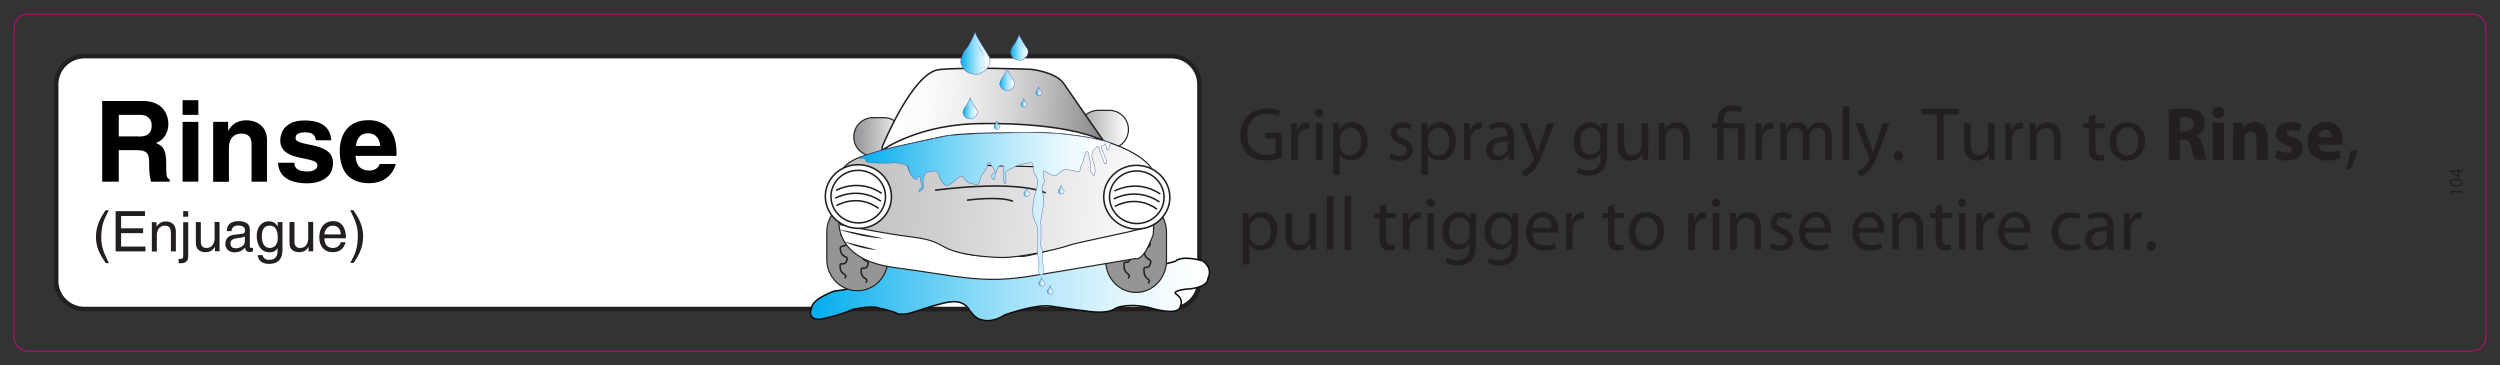 <?xml version="1.0" encoding="utf-8"?>
<!-- Generator: Adobe Illustrator 27.2.0, SVG Export Plug-In . SVG Version: 6.00 Build 0)  -->
<svg version="1.1" id="Layer_1" xmlns="http://www.w3.org/2000/svg" xmlns:xlink="http://www.w3.org/1999/xlink" x="0px" y="0px"
	 width="1602px" height="234px" viewBox="0 0 1602 234" enable-background="new 0 0 1602 234" xml:space="preserve">
<rect x="0" y="0" width="1602" height="234" fill="#333333" stroke="none"/>
<g>
	<path fill="#FFFFFF" d="M36,180c0,9.9,8.1,18,18,18h696.6c9.9,0,18-8.1,18-18V54c0-9.9-8.1-18-18-18H54c-9.9,0-18,8.1-18,18V180z"
		/>
	<path fill="none" stroke="#231F20" stroke-width="2.88" stroke-miterlimit="3.864" d="M36,180c0,9.9,8.1,18,18,18h696.6
		c9.9,0,18-8.1,18-18V54c0-9.9-8.1-18-18-18H54c-9.9,0-18,8.1-18,18V180z"/>
</g>
<g>
	<path fill="#231F20" d="M1571.1,123.4L1571.1,123.4l0.7,1.4l-0.8,0.2l-0.9-1.7l0-0.9l7.8,0l0,1L1571.1,123.4z"/>
	<path fill="#231F20" d="M1573.9,114.4c2.7,0,4.1,1,4.1,2.7c0,1.5-1.4,2.6-4,2.6c-2.6,0-4.1-1.1-4.1-2.7
		C1570,115.3,1571.4,114.4,1573.9,114.4z M1574,118.6c2,0,3.2-0.6,3.2-1.6c0-1.1-1.3-1.6-3.3-1.6c-1.9,0-3.2,0.5-3.2,1.6
		C1570.8,117.9,1571.9,118.6,1574,118.6z"/>
	<path fill="#231F20" d="M1577.9,110.1l-2.1,0l0,3.6l-0.7,0l-5-3.5l0-1.1l4.8,0l0-1.1l0.8,0l0,1.1l2.1,0L1577.9,110.1z
		 M1574.9,110.1l-2.6,0c-0.4,0-0.8,0-1.2,0v0c0.5,0.2,0.8,0.4,1.2,0.6l2.7,1.9l0,0L1574.9,110.1z"/>
</g>
<g>
	<path fill="#231F20" d="M821.3,101c-1.9,0.7-5.6,1.8-9.9,1.8c-4.9,0-8.9-1.3-12.1-4.3c-2.8-2.7-4.5-7.1-4.5-12.2
		c0-9.7,6.7-16.9,17.5-16.9c3.7,0,6.7,0.8,8.1,1.5l-1,3.4c-1.7-0.8-3.9-1.4-7.2-1.4c-7.9,0-13,4.9-13,13.1c0,8.3,4.9,13.2,12.5,13.2
		c2.7,0,4.6-0.4,5.6-0.9v-9.7h-6.6v-3.4h10.7V101z"/>
	<path fill="#231F20" d="M827.5,86.3c0-2.8,0-5.1-0.2-7.3h3.7l0.1,4.6h0.2c1.1-3.2,3.6-5.1,6.4-5.1c0.5,0,0.8,0,1.2,0.1v4
		c-0.4-0.1-0.9-0.1-1.4-0.1c-3,0-5.1,2.3-5.7,5.5c-0.1,0.6-0.2,1.3-0.2,2v12.5h-4.2V86.3z"/>
	<path fill="#231F20" d="M847.9,72.4c0,1.5-1,2.6-2.7,2.6c-1.5,0-2.5-1.2-2.5-2.6c0-1.5,1.1-2.7,2.6-2.7
		C846.9,69.7,847.9,70.9,847.9,72.4z M843.2,102.4V79h4.2v23.5H843.2z"/>
	<path fill="#231F20" d="M854.4,86.6c0-3-0.1-5.4-0.2-7.7h3.8l0.2,4h0.1c1.7-2.9,4.5-4.6,8.3-4.6c5.6,0,9.8,4.8,9.8,11.9
		c0,8.4-5.1,12.6-10.6,12.6c-3.1,0-5.8-1.4-7.2-3.7h-0.1V112h-4.2V86.6z M858.6,92.9c0,0.6,0.1,1.2,0.2,1.7c0.8,3,3.3,5,6.3,5
		c4.5,0,7.1-3.7,7.1-9.1c0-4.7-2.4-8.7-6.9-8.7c-2.9,0-5.6,2.1-6.4,5.3c-0.1,0.5-0.3,1.2-0.3,1.7V92.9z"/>
	<path fill="#231F20" d="M891.3,98.1c1.2,0.8,3.5,1.7,5.6,1.7c3.1,0,4.5-1.6,4.5-3.5c0-2-1.2-3.2-4.3-4.3c-4.2-1.5-6.1-3.8-6.1-6.6
		c0-3.8,3-6.9,8-6.9c2.4,0,4.4,0.7,5.7,1.5l-1.1,3.1c-0.9-0.6-2.6-1.4-4.8-1.4c-2.5,0-3.9,1.5-3.9,3.2c0,1.9,1.4,2.8,4.4,4
		c4,1.6,6.1,3.6,6.1,7.1c0,4.1-3.2,7.1-8.7,7.1c-2.5,0-4.9-0.7-6.5-1.6L891.3,98.1z"/>
	<path fill="#231F20" d="M910.9,86.6c0-3-0.1-5.4-0.2-7.7h3.8l0.2,4h0.1c1.7-2.9,4.5-4.6,8.3-4.6c5.6,0,9.8,4.8,9.8,11.9
		c0,8.4-5.1,12.6-10.6,12.6c-3.1,0-5.8-1.4-7.2-3.7h-0.1V112h-4.2V86.6z M915.1,92.9c0,0.6,0.1,1.2,0.2,1.7c0.8,3,3.3,5,6.3,5
		c4.5,0,7.1-3.7,7.1-9.1c0-4.7-2.4-8.7-6.9-8.7c-2.9,0-5.6,2.1-6.4,5.3c-0.1,0.5-0.3,1.2-0.3,1.7V92.9z"/>
	<path fill="#231F20" d="M938.2,86.3c0-2.8,0-5.1-0.2-7.3h3.7l0.1,4.6h0.2c1.1-3.2,3.6-5.1,6.4-5.1c0.5,0,0.8,0,1.2,0.1v4
		c-0.4-0.1-0.9-0.1-1.4-0.1c-3,0-5.1,2.3-5.7,5.5c-0.1,0.6-0.2,1.3-0.2,2v12.5h-4.2V86.3z"/>
	<path fill="#231F20" d="M970.2,96.8c0,2,0.1,4,0.4,5.6h-3.8l-0.3-3h-0.1c-1.3,1.8-3.8,3.5-7.1,3.5c-4.7,0-7.1-3.3-7.1-6.7
		c0-5.7,5-8.8,14-8.7V87c0-1.9-0.5-5.4-5.3-5.4c-2.2,0-4.4,0.7-6,1.7l-1-2.8c1.9-1.3,4.7-2.1,7.6-2.1c7.1,0,8.8,4.9,8.8,9.6V96.8z
		 M966.2,90.5c-4.6-0.1-9.8,0.7-9.8,5.3c0,2.8,1.8,4.1,4,4.1c3,0,4.9-1.9,5.6-3.9c0.1-0.4,0.2-0.9,0.2-1.4V90.5z"/>
	<path fill="#231F20" d="M978.6,79l5.1,13.9c0.5,1.6,1.1,3.4,1.5,4.8h0.1c0.4-1.4,0.9-3.2,1.5-4.9l4.6-13.8h4.5l-6.3,16.7
		c-3,8-5.1,12.2-8,14.7c-2.1,1.8-4.1,2.6-5.2,2.8l-1.1-3.6c1.1-0.3,2.4-1,3.7-2.1c1.2-0.9,2.6-2.6,3.6-4.8c0.2-0.4,0.3-0.8,0.3-1
		s-0.1-0.6-0.3-1.1L974,79H978.6z"/>
	<path fill="#231F20" d="M1029.7,99c0,5.4-1.1,8.7-3.3,10.7c-2.3,2.1-5.5,2.8-8.4,2.8c-2.8,0-5.9-0.7-7.7-1.9l1.1-3.2
		c1.5,1,3.9,1.8,6.8,1.8c4.3,0,7.5-2.3,7.5-8.2v-2.6h-0.1c-1.3,2.2-3.8,3.9-7.4,3.9c-5.8,0-9.9-4.9-9.9-11.4c0-8,5.1-12.5,10.5-12.5
		c4,0,6.2,2.1,7.2,4.1h0.1l0.2-3.5h3.7c-0.1,1.7-0.2,3.6-0.2,6.5V99z M1025.5,88.2c0-0.7,0-1.4-0.2-1.9c-0.8-2.5-2.8-4.5-5.9-4.5
		c-4,0-6.9,3.4-6.9,8.9c0,4.6,2.3,8.4,6.9,8.4c2.6,0,4.9-1.6,5.9-4.4c0.2-0.7,0.3-1.6,0.3-2.3V88.2z"/>
	<path fill="#231F20" d="M1056.1,96c0,2.4,0,4.6,0.2,6.4h-3.7l-0.2-3.8h-0.1c-1.1,1.9-3.6,4.4-7.7,4.4c-3.6,0-8-2-8-10.3V79h4.2v13
		c0,4.5,1.3,7.5,5.2,7.5c2.8,0,4.8-2,5.6-3.9c0.2-0.6,0.4-1.4,0.4-2.2V79h4.2V96z"/>
	<path fill="#231F20" d="M1063.1,85.3c0-2.4,0-4.4-0.2-6.4h3.7l0.2,3.9h0.1c1.2-2.2,3.8-4.4,7.7-4.4c3.2,0,8.2,1.9,8.2,10v14h-4.2
		V88.9c0-3.8-1.4-6.9-5.4-6.9c-2.8,0-4.9,2-5.7,4.4c-0.2,0.5-0.3,1.3-0.3,2v14.1h-4.2V85.3z"/>
	<path fill="#231F20" d="M1100.4,102.4V82.2h-3.3V79h3.3v-1.3c0-6.2,3.6-10.2,10.1-10.2c2.2,0,4.7,0.7,5.9,1.6l-1.2,3.2
		c-1-0.7-2.8-1.4-4.9-1.4c-4.5,0-5.8,3.2-5.8,6.9V79h13.5v23.5h-4.2V82.2h-9.3v20.2H1100.4z"/>
	<path fill="#231F20" d="M1125,86.3c0-2.8,0-5.1-0.2-7.3h3.7l0.1,4.6h0.2c1.1-3.2,3.6-5.1,6.4-5.1c0.5,0,0.8,0,1.2,0.1v4
		c-0.4-0.1-0.9-0.1-1.4-0.1c-3,0-5.1,2.3-5.7,5.5c-0.1,0.6-0.2,1.3-0.2,2v12.5h-4.2V86.3z"/>
	<path fill="#231F20" d="M1140.7,85.3c0-2.4,0-4.4-0.2-6.4h3.7l0.2,3.8h0.1c1.3-2.2,3.5-4.3,7.3-4.3c3.2,0,5.6,1.9,6.6,4.7h0.1
		c0.7-1.3,1.6-2.3,2.6-3.1c1.4-1.1,2.9-1.6,5.1-1.6c3.1,0,7.6,2,7.6,10.2v13.8h-4.1V89.1c0-4.5-1.6-7.2-5-7.2c-2.4,0-4.3,1.8-5,3.9
		c-0.2,0.6-0.3,1.4-0.3,2.1v14.5h-4.1V88.4c0-3.7-1.6-6.5-4.8-6.5c-2.6,0-4.6,2.1-5.2,4.3c-0.2,0.6-0.3,1.4-0.3,2.1v14.2h-4.1V85.3z
		"/>
	<path fill="#231F20" d="M1180.8,68h4.2v34.4h-4.2V68z"/>
	<path fill="#231F20" d="M1193.6,79l5.1,13.9c0.5,1.6,1.1,3.4,1.5,4.8h0.1c0.4-1.4,0.9-3.2,1.5-4.9l4.6-13.8h4.5l-6.3,16.7
		c-3,8-5.1,12.2-8,14.7c-2.1,1.8-4.1,2.6-5.2,2.8l-1.1-3.6c1.1-0.3,2.4-1,3.7-2.1c1.2-0.9,2.6-2.6,3.6-4.8c0.2-0.4,0.3-0.8,0.3-1
		s-0.1-0.6-0.3-1.1L1189,79H1193.6z"/>
	<path fill="#231F20" d="M1216.5,103c-1.6,0-2.8-1.3-2.8-3.1c0-1.8,1.2-3.1,2.9-3.1c1.7,0,2.8,1.3,2.8,3.1
		C1219.4,101.7,1218.3,103,1216.5,103L1216.5,103z"/>
	<path fill="#231F20" d="M1241.1,73.3h-9.8v-3.6h24v3.6h-9.9v29.1h-4.2V73.3z"/>
	<path fill="#231F20" d="M1278.1,96c0,2.4,0,4.6,0.2,6.4h-3.7l-0.2-3.8h-0.1c-1.1,1.9-3.6,4.4-7.7,4.4c-3.6,0-8-2-8-10.3V79h4.2v13
		c0,4.5,1.3,7.5,5.2,7.5c2.8,0,4.8-2,5.6-3.9c0.2-0.6,0.4-1.4,0.4-2.2V79h4.2V96z"/>
	<path fill="#231F20" d="M1285.1,86.3c0-2.8,0-5.1-0.2-7.3h3.7l0.1,4.6h0.2c1.1-3.2,3.6-5.1,6.4-5.1c0.5,0,0.8,0,1.2,0.1v4
		c-0.4-0.1-0.9-0.1-1.4-0.1c-3,0-5.1,2.3-5.7,5.5c-0.1,0.6-0.2,1.3-0.2,2v12.5h-4.2V86.3z"/>
	<path fill="#231F20" d="M1300.8,85.3c0-2.4,0-4.4-0.2-6.4h3.7l0.2,3.9h0.1c1.2-2.2,3.8-4.4,7.7-4.4c3.2,0,8.2,1.9,8.2,10v14h-4.2
		V88.9c0-3.8-1.4-6.9-5.4-6.9c-2.8,0-4.9,2-5.7,4.4c-0.2,0.5-0.3,1.3-0.3,2v14.1h-4.2V85.3z"/>
	<path fill="#231F20" d="M1342.7,73.3V79h6v3.2h-6v12.7c0,2.9,0.8,4.6,3.2,4.6c1.2,0,1.8-0.1,2.4-0.3l0.2,3.2
		c-0.8,0.3-2.1,0.6-3.7,0.6c-2,0-3.6-0.7-4.6-1.8c-1.2-1.3-1.6-3.3-1.6-6.1V82.2h-3.6V79h3.6v-4.3L1342.7,73.3z"/>
	<path fill="#231F20" d="M1374.5,90.5c0,8.7-6,12.5-11.6,12.5c-6.3,0-11.1-4.7-11.1-12.1c0-7.9,5.1-12.5,11.5-12.5
		C1370,78.4,1374.5,83.3,1374.5,90.5z M1356.1,90.7c0,5.1,2.9,9,7.1,9c4,0,7.1-3.8,7.1-9.1c0-4-2-9-7-9S1356.1,86.3,1356.1,90.7z"/>
	<path fill="#231F20" d="M1389.7,70.2c2.4-0.4,5.9-0.7,9.7-0.7c4.8,0,8.2,0.7,10.5,2.6c1.9,1.6,3,3.8,3,6.8c0,4.2-2.9,7-5.7,8v0.1
		c2.3,0.9,3.5,3.1,4.3,6.1c1,3.7,2,8,2.6,9.2h-7.5c-0.5-1-1.3-3.6-2.3-7.6c-0.9-4.1-2.3-5.2-5.2-5.2h-2.2v12.9h-7.2V70.2z
		 M1397,84.2h2.9c3.6,0,5.8-1.8,5.8-4.7c0-3-2-4.5-5.4-4.6c-1.8,0-2.8,0.1-3.3,0.2V84.2z"/>
	<path fill="#231F20" d="M1425.5,72.1c0,2-1.5,3.7-3.9,3.7c-2.3,0-3.8-1.6-3.8-3.7c0-2.1,1.5-3.7,3.8-3.7
		C1423.9,68.4,1425.4,70,1425.5,72.1z M1417.9,102.4V78.7h7.3v23.7H1417.9z"/>
	<path fill="#231F20" d="M1431.1,86.3c0-3-0.1-5.5-0.2-7.6h6.3l0.3,3.2h0.1c1-1.5,3.4-3.8,7.2-3.8c4.8,0,8.4,3.2,8.4,10.2v14.1h-7.3
		V89.3c0-3.1-1.1-5.1-3.7-5.1c-2,0-3.2,1.4-3.7,2.8c-0.2,0.5-0.3,1.2-0.3,1.8v13.7h-7.3V86.3z"/>
	<path fill="#231F20" d="M1459.2,96c1.3,0.8,4.1,1.8,6.3,1.8c2.2,0,3.1-0.8,3.1-2s-0.7-1.8-3.5-2.7c-4.8-1.6-6.7-4.3-6.7-7.1
		c0-4.5,3.7-7.8,9.6-7.8c2.7,0,5.2,0.6,6.6,1.4l-1.3,5.1c-1.1-0.6-3.1-1.4-5.1-1.4c-1.8,0-2.8,0.7-2.8,1.9c0,1.1,0.9,1.7,3.8,2.7
		c4.5,1.6,6.3,3.8,6.4,7.3c0,4.4-3.5,7.7-10.2,7.7c-3.1,0-5.8-0.7-7.6-1.7L1459.2,96z"/>
	<path fill="#231F20" d="M1485.7,92.9c0.2,3.1,3.2,4.5,6.6,4.5c2.5,0,4.5-0.3,6.5-1l1,5c-2.4,1-5.3,1.5-8.5,1.5
		c-8,0-12.5-4.7-12.5-12.1c0-6,3.7-12.7,11.9-12.7c7.6,0,10.5,6,10.5,11.8c0,1.3-0.1,2.4-0.2,2.9H1485.7z M1494.3,87.9
		c0-1.8-0.8-4.8-4.1-4.8c-3.1,0-4.3,2.8-4.5,4.8H1494.3z"/>
	<path fill="#231F20" d="M1503.3,108.4c1-2.9,2.3-8,2.8-11.6l4.7-0.5c-1.1,4.1-3.2,9.5-4.6,11.8L1503.3,108.4z"/>
	<path fill="#231F20" d="M796.5,144.2c0-3-0.1-5.4-0.2-7.7h3.8l0.2,4h0.1c1.7-2.9,4.5-4.6,8.3-4.6c5.6,0,9.8,4.8,9.8,11.9
		c0,8.4-5.1,12.6-10.6,12.6c-3.1,0-5.8-1.4-7.2-3.7h-0.1v12.8h-4.2V144.2z M800.7,150.5c0,0.6,0.1,1.2,0.2,1.7c0.8,3,3.3,5,6.3,5
		c4.5,0,7.1-3.7,7.1-9.1c0-4.7-2.4-8.7-6.9-8.7c-2.9,0-5.6,2.1-6.4,5.3c-0.1,0.5-0.3,1.2-0.3,1.7V150.5z"/>
	<path fill="#231F20" d="M843.2,153.6c0,2.4,0,4.6,0.2,6.4h-3.7l-0.2-3.8h-0.1c-1.1,1.9-3.6,4.4-7.7,4.4c-3.6,0-8-2-8-10.3v-13.7
		h4.2v13c0,4.5,1.3,7.5,5.2,7.5c2.8,0,4.8-2,5.6-3.9c0.2-0.6,0.4-1.4,0.4-2.2v-14.4h4.2V153.6z"/>
	<path fill="#231F20" d="M850.2,125.6h4.2V160h-4.2V125.6z"/>
	<path fill="#231F20" d="M861.6,125.6h4.2V160h-4.2V125.6z"/>
	<path fill="#231F20" d="M888.2,130.9v5.6h6v3.2h-6v12.7c0,2.9,0.8,4.6,3.2,4.6c1.2,0,1.8-0.1,2.4-0.3l0.2,3.2
		c-0.8,0.3-2.1,0.6-3.7,0.6c-2,0-3.6-0.7-4.6-1.8c-1.2-1.3-1.6-3.3-1.6-6.1v-12.8h-3.6v-3.2h3.6v-4.3L888.2,130.9z"/>
	<path fill="#231F20" d="M899,143.9c0-2.8,0-5.1-0.2-7.3h3.7l0.1,4.6h0.2c1.1-3.2,3.6-5.1,6.4-5.1c0.5,0,0.8,0,1.2,0.1v4
		c-0.4-0.1-0.9-0.1-1.4-0.1c-3,0-5.1,2.3-5.7,5.5c-0.1,0.6-0.2,1.3-0.2,2V160H899V143.9z"/>
	<path fill="#231F20" d="M919.4,130c0,1.5-1,2.6-2.7,2.6c-1.5,0-2.5-1.2-2.5-2.6c0-1.5,1.1-2.7,2.6-2.7
		C918.4,127.3,919.4,128.5,919.4,130z M914.7,160v-23.5h4.2V160H914.7z"/>
	<path fill="#231F20" d="M945.7,156.6c0,5.4-1.1,8.7-3.3,10.7c-2.3,2.1-5.5,2.8-8.4,2.8c-2.8,0-5.9-0.7-7.7-1.9l1.1-3.2
		c1.5,1,3.9,1.8,6.8,1.8c4.3,0,7.5-2.3,7.5-8.2V156h-0.1c-1.3,2.2-3.8,3.9-7.4,3.9c-5.8,0-9.9-4.9-9.9-11.4c0-8,5.1-12.5,10.5-12.5
		c4,0,6.2,2.1,7.2,4.1h0.1l0.2-3.5h3.7c-0.1,1.7-0.2,3.6-0.2,6.5V156.6z M941.5,145.8c0-0.7,0-1.4-0.2-1.9c-0.8-2.5-2.8-4.5-5.9-4.5
		c-4,0-6.9,3.4-6.9,8.9c0,4.6,2.3,8.4,6.9,8.4c2.6,0,4.9-1.6,5.9-4.4c0.2-0.7,0.3-1.6,0.3-2.3V145.8z"/>
	<path fill="#231F20" d="M972.6,156.6c0,5.4-1.1,8.7-3.3,10.7c-2.3,2.1-5.5,2.8-8.4,2.8c-2.8,0-5.9-0.7-7.7-1.9l1.1-3.2
		c1.5,1,3.9,1.8,6.8,1.8c4.3,0,7.5-2.3,7.5-8.2V156h-0.1c-1.3,2.2-3.8,3.9-7.4,3.9c-5.8,0-9.9-4.9-9.9-11.4c0-8,5.1-12.5,10.5-12.5
		c4,0,6.2,2.1,7.2,4.1h0.1l0.2-3.5h3.7c-0.1,1.7-0.2,3.6-0.2,6.5V156.6z M968.4,145.8c0-0.7,0-1.4-0.2-1.9c-0.8-2.5-2.8-4.5-5.9-4.5
		c-4,0-6.9,3.4-6.9,8.9c0,4.6,2.3,8.4,6.9,8.4c2.6,0,4.9-1.6,5.9-4.4c0.2-0.7,0.3-1.6,0.3-2.3V145.8z"/>
	<path fill="#231F20" d="M981.9,149.1c0.1,5.8,3.7,8.1,8,8.1c3,0,4.8-0.5,6.4-1.2l0.7,3.1c-1.5,0.7-4,1.5-7.7,1.5
		c-7.2,0-11.4-4.8-11.4-11.9c0-7.1,4.1-12.7,10.9-12.7c7.6,0,9.6,6.7,9.6,11.1c0,0.9-0.1,1.6-0.1,2H981.9z M994.3,146
		c0-2.7-1.1-6.9-5.9-6.9c-4.3,0-6.1,4-6.5,6.9H994.3z"/>
	<path fill="#231F20" d="M1003.6,143.9c0-2.8,0-5.1-0.2-7.3h3.7l0.1,4.6h0.2c1.1-3.2,3.6-5.1,6.4-5.1c0.5,0,0.8,0,1.2,0.1v4
		c-0.4-0.1-0.9-0.1-1.4-0.1c-3,0-5.1,2.3-5.7,5.5c-0.1,0.6-0.2,1.3-0.2,2V160h-4.2V143.9z"/>
	<path fill="#231F20" d="M1034.6,130.9v5.6h6v3.2h-6v12.7c0,2.9,0.8,4.6,3.2,4.6c1.2,0,1.8-0.1,2.4-0.3l0.2,3.2
		c-0.8,0.3-2.1,0.6-3.7,0.6c-2,0-3.6-0.7-4.6-1.8c-1.2-1.3-1.6-3.3-1.6-6.1v-12.8h-3.6v-3.2h3.6v-4.3L1034.6,130.9z"/>
	<path fill="#231F20" d="M1066.4,148.1c0,8.7-6,12.5-11.6,12.5c-6.3,0-11.1-4.7-11.1-12.1c0-7.9,5.1-12.5,11.5-12.5
		C1061.9,136,1066.4,140.9,1066.4,148.1z M1048,148.3c0,5.1,2.9,9,7.1,9c4,0,7.1-3.8,7.1-9.1c0-4-2-9-7-9S1048,143.9,1048,148.3z"/>
	<path fill="#231F20" d="M1081.9,143.9c0-2.8,0-5.1-0.2-7.3h3.7l0.1,4.6h0.2c1.1-3.2,3.6-5.1,6.4-5.1c0.5,0,0.8,0,1.2,0.1v4
		c-0.4-0.1-0.9-0.1-1.4-0.1c-3,0-5.1,2.3-5.7,5.5c-0.1,0.6-0.2,1.3-0.2,2V160h-4.2V143.9z"/>
	<path fill="#231F20" d="M1102.3,130c0,1.5-1,2.6-2.7,2.6c-1.5,0-2.5-1.2-2.5-2.6c0-1.5,1.1-2.7,2.6-2.7
		C1101.3,127.3,1102.3,128.5,1102.3,130z M1097.6,160v-23.5h4.2V160H1097.6z"/>
	<path fill="#231F20" d="M1108.8,142.9c0-2.4,0-4.4-0.2-6.4h3.7l0.2,3.9h0.1c1.2-2.2,3.8-4.4,7.7-4.4c3.2,0,8.2,1.9,8.2,10v14h-4.2
		v-13.5c0-3.8-1.4-6.9-5.4-6.9c-2.8,0-4.9,2-5.7,4.4c-0.2,0.5-0.3,1.3-0.3,2V160h-4.2V142.9z"/>
	<path fill="#231F20" d="M1134.9,155.7c1.2,0.8,3.5,1.7,5.6,1.7c3.1,0,4.5-1.6,4.5-3.5c0-2-1.2-3.2-4.3-4.3
		c-4.2-1.5-6.1-3.8-6.1-6.6c0-3.8,3-6.9,8-6.9c2.4,0,4.4,0.7,5.7,1.5l-1.1,3.1c-0.9-0.6-2.6-1.4-4.8-1.4c-2.5,0-3.9,1.5-3.9,3.2
		c0,1.9,1.4,2.8,4.4,4c4,1.6,6.1,3.6,6.1,7.1c0,4.1-3.2,7.1-8.7,7.1c-2.5,0-4.9-0.7-6.5-1.6L1134.9,155.7z"/>
	<path fill="#231F20" d="M1156.8,149.1c0.1,5.8,3.7,8.1,8,8.1c3,0,4.8-0.5,6.4-1.2l0.7,3.1c-1.5,0.7-4,1.5-7.7,1.5
		c-7.2,0-11.4-4.8-11.4-11.9c0-7.1,4.1-12.7,10.9-12.7c7.6,0,9.6,6.7,9.6,11.1c0,0.9-0.1,1.6-0.1,2H1156.8z M1169.2,146
		c0-2.7-1.1-6.9-5.9-6.9c-4.3,0-6.1,4-6.5,6.9H1169.2z"/>
	<path fill="#231F20" d="M1191,149.1c0.1,5.8,3.7,8.1,8,8.1c3,0,4.8-0.5,6.4-1.2l0.7,3.1c-1.5,0.7-4,1.5-7.7,1.5
		c-7.2,0-11.4-4.8-11.4-11.9c0-7.1,4.1-12.7,10.9-12.7c7.6,0,9.6,6.7,9.6,11.1c0,0.9-0.1,1.6-0.1,2H1191z M1203.4,146
		c0-2.7-1.1-6.9-5.9-6.9c-4.3,0-6.1,4-6.5,6.9H1203.4z"/>
	<path fill="#231F20" d="M1212.7,142.9c0-2.4,0-4.4-0.2-6.4h3.7l0.2,3.9h0.1c1.2-2.2,3.8-4.4,7.7-4.4c3.2,0,8.2,1.9,8.2,10v14h-4.2
		v-13.5c0-3.8-1.4-6.9-5.4-6.9c-2.8,0-4.9,2-5.7,4.4c-0.2,0.5-0.3,1.3-0.3,2V160h-4.2V142.9z"/>
	<path fill="#231F20" d="M1244.5,130.9v5.6h6v3.2h-6v12.7c0,2.9,0.8,4.6,3.2,4.6c1.2,0,1.8-0.1,2.4-0.3l0.2,3.2
		c-0.8,0.3-2.1,0.6-3.7,0.6c-2,0-3.6-0.7-4.6-1.8c-1.2-1.3-1.6-3.3-1.6-6.1v-12.8h-3.6v-3.2h3.6v-4.3L1244.5,130.9z"/>
	<path fill="#231F20" d="M1260,130c0,1.5-1,2.6-2.7,2.6c-1.5,0-2.5-1.2-2.5-2.6c0-1.5,1.1-2.7,2.6-2.7
		C1259,127.3,1260,128.5,1260,130z M1255.3,160v-23.5h4.2V160H1255.3z"/>
	<path fill="#231F20" d="M1266.5,143.9c0-2.8,0-5.1-0.2-7.3h3.7l0.1,4.6h0.2c1.1-3.2,3.6-5.1,6.4-5.1c0.5,0,0.8,0,1.2,0.1v4
		c-0.4-0.1-0.9-0.1-1.4-0.1c-3,0-5.1,2.3-5.7,5.5c-0.1,0.6-0.2,1.3-0.2,2V160h-4.2V143.9z"/>
	<path fill="#231F20" d="M1284.5,149.1c0.1,5.8,3.7,8.1,8,8.1c3,0,4.8-0.5,6.4-1.2l0.7,3.1c-1.5,0.7-4,1.5-7.7,1.5
		c-7.2,0-11.4-4.8-11.4-11.9c0-7.1,4.1-12.7,10.9-12.7c7.6,0,9.6,6.7,9.6,11.1c0,0.9-0.1,1.6-0.1,2H1284.5z M1296.9,146
		c0-2.7-1.1-6.9-5.9-6.9c-4.3,0-6.1,4-6.5,6.9H1296.9z"/>
	<path fill="#231F20" d="M1333,159.2c-1.1,0.6-3.6,1.4-6.7,1.4c-7,0-11.6-4.8-11.6-12c0-7.2,4.9-12.5,12.5-12.5
		c2.5,0,4.7,0.6,5.9,1.2l-1,3.3c-1-0.6-2.6-1.1-4.9-1.1c-5.3,0-8.2,4-8.2,8.9c0,5.4,3.5,8.8,8.1,8.8c2.4,0,4-0.6,5.2-1.2L1333,159.2
		z"/>
	<path fill="#231F20" d="M1354.2,154.4c0,2,0.1,4,0.4,5.6h-3.8l-0.3-3h-0.1c-1.3,1.8-3.8,3.5-7.1,3.5c-4.7,0-7.1-3.3-7.1-6.7
		c0-5.7,5-8.8,14-8.7v-0.5c0-1.9-0.5-5.4-5.3-5.4c-2.2,0-4.4,0.7-6,1.7l-1-2.8c1.9-1.3,4.7-2.1,7.6-2.1c7.1,0,8.8,4.9,8.8,9.6V154.4
		z M1350.2,148.1c-4.6-0.1-9.8,0.7-9.8,5.3c0,2.8,1.8,4.1,4,4.1c3,0,4.9-1.9,5.6-3.9c0.1-0.4,0.2-0.9,0.2-1.4V148.1z"/>
	<path fill="#231F20" d="M1361.1,143.9c0-2.8,0-5.1-0.2-7.3h3.7l0.1,4.6h0.2c1.1-3.2,3.6-5.1,6.4-5.1c0.5,0,0.8,0,1.2,0.1v4
		c-0.4-0.1-0.9-0.1-1.4-0.1c-3,0-5.1,2.3-5.7,5.5c-0.1,0.6-0.2,1.3-0.2,2V160h-4.2V143.9z"/>
	<path fill="#231F20" d="M1378.5,160.6c-1.6,0-2.8-1.3-2.8-3.1c0-1.8,1.2-3.1,2.9-3.1c1.7,0,2.8,1.3,2.8,3.1
		C1381.5,159.3,1380.4,160.6,1378.5,160.6L1378.5,160.6z"/>
</g>
<g>
	<path fill="#231F20" d="M69.8,134.7c-3.1,5.8-4.9,9.2-4.9,17.9c0,5.9,2.1,10.3,4.9,16h-2.1c-3.7-5.6-6.2-10.1-6.2-16.8
		c0-6.3,2.2-11.4,6.1-17H69.8z"/>
	<path fill="#231F20" d="M93.2,161.1H74.1v-25.8h18.8v3.1H77.6v7.9h14.1v3.1H77.6v8.6h15.6V161.1z"/>
	<path fill="#231F20" d="M112.7,161.1h-3.2v-11.6c0-3.3-0.9-4.9-4-4.9c-1.8,0-5,1.2-5,6.3v10.3h-3.2v-18.8h3v2.7h0.1
		c0.7-1,2.4-3.2,5.7-3.2c2.9,0,6.6,1.2,6.6,6.6V161.1z"/>
	<path fill="#231F20" d="M120.6,163.9c0,1.6-0.1,4.8-4.8,4.8c-0.4,0-0.9,0-1.3-0.1v-2.7h0.6c1.9,0,2.3-0.2,2.3-2.3v-21.2h3.2V163.9z
		 M120.6,138.9h-3.2v-3.6h3.2V138.9z"/>
	<path fill="#231F20" d="M137.7,161.1v-2.7l-0.1-0.1c-1.3,2.2-3,3.3-6,3.3c-2.8,0-6.1-1.3-6.1-5.8v-13.5h3.2v12.5
		c0,3.1,1.6,4.1,3.6,4.1c4,0,5.2-3.5,5.2-6.3v-10.4h3.2v18.8H137.7z"/>
	<path fill="#231F20" d="M145.3,148c0.1-4.5,3.1-6.3,7.8-6.3c1.5,0,7,0.4,7,5.3v10.8c0,0.8,0.4,1.1,1,1.1c0.3,0,0.7-0.1,1-0.1v2.3
		c-0.5,0.1-1,0.4-1.7,0.4c-2.8,0-3.2-1.4-3.3-2.9c-1.2,1.3-3.1,3.1-6.8,3.1c-3.5,0-5.9-2.2-5.9-5.4c0-1.6,0.5-5.3,5.7-5.9l5.2-0.6
		c0.8-0.1,1.7-0.4,1.7-2.2c0-2-1.4-3.1-4.4-3.1c-3.6,0-4.1,2.2-4.3,3.6H145.3z M156.9,151.5c-0.5,0.4-1.3,0.7-5.2,1.2
		c-1.5,0.2-4,0.7-4,3.1c0,2.1,1,3.3,3.4,3.3c3,0,5.8-1.9,5.8-4.4V151.5z"/>
	<path fill="#231F20" d="M181,159.6c0,2.7,0,9.5-8.7,9.5c-2.2,0-6.6-0.6-7.2-5.6h3.2c0.6,3,3.5,3,4.2,3c5.5,0,5.4-4.4,5.4-6.6V159
		c-0.9,1.5-2.6,2.7-5.1,2.7c-6.4,0-8.3-6-8.3-10.5c0-5.3,2.8-9.4,7.8-9.4c3.4,0,4.9,2.2,5.7,3.3v-2.8h3V159.6z M172.9,158.9
		c2,0,5.1-1.3,5.1-6.3c0-3.1-0.5-8-5.1-8c-4.9,0-5.1,4.6-5.1,7.1C167.8,155.8,169.4,158.9,172.9,158.9z"/>
	<path fill="#231F20" d="M197.7,161.1v-2.7l-0.1-0.1c-1.3,2.2-3,3.3-6,3.3c-2.8,0-6.1-1.3-6.1-5.8v-13.5h3.2v12.5
		c0,3.1,1.6,4.1,3.6,4.1c4,0,5.2-3.5,5.2-6.3v-10.4h3.2v18.8H197.7z"/>
	<path fill="#231F20" d="M221.4,155.2c-0.1,0.9-1,3.6-3.3,5.1c-0.9,0.6-2.1,1.3-5.1,1.3c-5.3,0-8.4-4-8.4-9.4c0-5.8,2.8-10.5,9-10.5
		c5.4,0,8.1,4.3,8.1,11h-13.8c0,3.9,1.8,6.2,5.5,6.2c3,0,4.8-2.3,4.9-3.7H221.4z M218.4,150.2c-0.2-2.9-1.4-5.6-5.3-5.6
		c-2.9,0-5.2,2.7-5.2,5.6H218.4z"/>
	<path fill="#231F20" d="M224.4,168.6c3.1-5.8,4.9-9.2,4.9-17.9c0-5.9-2.1-10.3-4.9-16h2.1c3.7,5.6,6.2,10.1,6.2,16.8
		c0,6.3-2.2,11.4-6.1,17H224.4z"/>
</g>
<g>
	<path d="M65.5,64.7h26.1c13.8,0,16.3,10.2,16.3,14.6c0,5.7-2.9,10.6-8,12.3c4.2,1.9,6.6,3.5,6.6,13.1c0,7.6,0,9.4,2.3,10.3v1.4h-12
		c-0.7-2.4-1.2-5.1-1.2-10.4c0-7.1-0.4-9.8-8.4-9.8H76.1v20.2H65.5V64.7z M88.8,87.5c5.6,0,8.4-1.9,8.4-7.1c0-2.7-1.2-6.8-7.6-6.8
		H76.1v13.8H88.8z"/>
	<path d="M127.1,73.6H117v-9.4h10.1V73.6z M127.1,78.1v38.3H117V78.1H127.1z"/>
	<path d="M171.3,116.4h-10.1V93.2c0-2.8-0.1-7.6-6.6-7.6c-4.5,0-7.9,3-7.9,8.9v22h-10.1V78.1h9.6v5.6h0.1c1.4-2.3,4.2-6.6,11.5-6.6
		c7.5,0,13.3,4.4,13.3,12.8V116.4z"/>
	<path d="M202.4,89.8c-0.4-2.4-1.3-5-6.8-5c-5.5,0-6.2,2.1-6.2,3.7c0,6,24,1.7,24,15.8c0,11.2-10.8,13.2-16.8,13.2
		c-8.7,0-18.1-3-18.4-13.2h10.4c0,3.2,2,5.6,8.4,5.6c5.2,0,6.4-2.5,6.4-4c0-6.4-23.8-1.6-23.8-15.9c0-5.6,3.5-12.8,15.5-12.8
		c7.5,0,16.4,1.9,17.2,12.7H202.4z"/>
	<path d="M253.6,105.2c-2.7,9.2-10.3,12.2-16.8,12.2c-10.8,0-19.1-5.2-19.1-21c0-4.6,1.6-19.4,18.4-19.4c7.6,0,18,3.6,18,21.1v1.8
		h-26.3c0.3,2.9,0.9,9.4,9,9.4c2.8,0,5.7-1.4,6.5-4.2H253.6z M243.7,93.5c-0.6-6.2-4.5-8.1-7.8-8.1c-4.8,0-7.3,3-7.8,8.1H243.7z"/>
</g>
<g>
	
		<linearGradient id="SVGID_1_" gradientUnits="userSpaceOnUse" x1="516.039" y1="184.164" x2="748.435" y2="184.164" gradientTransform="matrix(1.101 -9.000000e-04 -9.000000e-04 1 -48.505 0.751)">
		<stop  offset="0" style="stop-color:#00ADEE"/>
		<stop  offset="1.071811e-02" style="stop-color:#04AEEE"/>
		<stop  offset="0.23" style="stop-color:#4FC6F3"/>
		<stop  offset="0.435" style="stop-color:#8EDBF7"/>
		<stop  offset="0.62" style="stop-color:#BFEAFB"/>
		<stop  offset="0.782" style="stop-color:#E2F6FD"/>
		<stop  offset="0.914" style="stop-color:#F7FCFE"/>
		<stop  offset="1" style="stop-color:#FFFFFF"/>
	</linearGradient>
	<path fill="url(#SVGID_1_)" stroke="#0D0D0D" stroke-miterlimit="10" d="M573.1,163.3c0,0-14.8,1.2-17.4,3.9c0,0-15.2-1.5-16.8,2.2
		c0,0-4.9,5,0.1,6.7c0,0,0.5,1.5,7.9-0.1c0,0,7.1-0.9,5.6,4.1c0,0,0,4.5-17.8,6.4c0,0-13.9,4.8-14.6,10.6c0,0-3.6,7.4,4.8,7.6
		c0,0,12.4-2.2,21.5-6.4c0,0,11.5-2.7,16.5-1c0,0,11.1,2.5,12,3.7c0,0,4,1.4,11.4-1.3c0,0,10.7-3.6,16.8-5.1
		c6-1.5,12.8-2.8,17.3,2.8c0,0,4,7,8.7,7.5c0,0,5.8,2.6,14.8-3.1c0,0,20-7.2,29.5-5.6c0,0,20.2,3,22,3c0,0,14.3,2.8,19.8-1.9
		c0,0,9.4-3.9,24.4,0.7c0,0,16.3,4.5,16.8-1.9c0,0,2.6-4.1-3-7.9c0,0-2.6-1.6,6.3-2.9c0,0,14.2-0.2,14.4-7c0,0,3.6-5.8-3.3-11.1
		c0,0-12.9-4-17.6,0.2c0,0-11.5,3.6-14.9,2.7c0,0-9.9,0.8-9.3-2.5C729.5,164.3,573.1,163.3,573.1,163.3z"/>
	<path fill="#959595" stroke="#231F20" stroke-width="0.75" stroke-miterlimit="10" d="M747.5,166.9c0,11.3-8.7,20.5-19.5,20.5l0,0
		c-10.8,0-19.5-9.2-19.5-20.5V149c0-11.3,8.7-20.5,19.5-20.5l0,0c10.8,0,19.5,9.2,19.5,20.5V166.9z"/>
	<path fill="none" stroke="#231F20" stroke-miterlimit="10" d="M720.6,146.9c0,0,4.8,4.6,3.4,7.1c-1.4,2.5-4.6-0.2-3.4,5.1
		c1.2,5.3,5.3,2.6,3.6,7c-1.6,4.3-4.5-0.8-3.9,4.9c0.6,5.7,5,3.7,2.7,7.4"/>
	<path fill="none" stroke="#231F20" stroke-miterlimit="10" d="M733.4,150.2c0,0,4.8,4.6,3.4,7.1c-1.4,2.5-4.6-0.2-3.4,5.1
		c1.2,5.3,5.3,2.6,3.6,7c-1.6,4.3-4.5-0.8-3.9,4.9c0.6,5.7,5,3.7,2.7,7.4"/>
	<path fill="#959595" stroke="#231F20" stroke-width="0.75" stroke-miterlimit="10" d="M569,166.2c0,11.1-8.8,20.1-19.6,20.1l0,0
		c-10.8,0-19.6-9-19.6-20.1v-17.5c0-11.1,8.8-20.1,19.6-20.1l0,0c10.8,0,19.6,9,19.6,20.1V166.2z"/>
	<path fill="none" stroke="#231F20" stroke-miterlimit="10" d="M538.7,150.3c0,0,5,4.1,3.5,6.3c-1.5,2.2-4.8-0.2-3.5,4.5
		c1.3,4.7,5.5,2.3,3.8,6.2c-1.7,3.9-4.7-0.7-4.1,4.4c0.6,5.1,5.3,3.3,2.9,6.6"/>
	<path fill="none" stroke="#231F20" stroke-miterlimit="10" d="M552.2,153.1c0,0,5,4.1,3.5,6.3c-1.5,2.2-4.8-0.2-3.5,4.5
		c1.3,4.7,5.5,2.3,3.8,6.2c-1.7,3.9-4.7-0.7-4.1,4.4c0.6,5.1,5.3,3.3,2.9,6.6"/>
	
		<linearGradient id="SVGID_00000020362094331609296220000009023472707905361796_" gradientUnits="userSpaceOnUse" x1="547.164" y1="87.712" x2="578.744" y2="87.712">
		<stop  offset="0" style="stop-color:#929497"/>
		<stop  offset="0.22" style="stop-color:#A5A7A9"/>
		<stop  offset="0.665" style="stop-color:#D6D7D8"/>
		<stop  offset="1" style="stop-color:#FFFFFF"/>
	</linearGradient>
	
		<path fill="url(#SVGID_00000020362094331609296220000009023472707905361796_)" stroke="#231F20" stroke-width="0.75" stroke-miterlimit="10" d="
		M578.7,87.7c0,6.8-5.5,12.3-12.3,12.3h-7c-6.8,0-12.3-5.5-12.3-12.3l0,0c0-6.8,5.5-12.3,12.3-12.3h7
		C573.2,75.4,578.7,80.9,578.7,87.7L578.7,87.7z"/>
	
		<linearGradient id="SVGID_00000104667988702364551400000012694117524059370157_" gradientUnits="userSpaceOnUse" x1="691.481" y1="82.991" x2="723.062" y2="82.991">
		<stop  offset="0" style="stop-color:#A6A8AB"/>
		<stop  offset="0.256" style="stop-color:#B9BBBD"/>
		<stop  offset="0.771" style="stop-color:#EAEBEB"/>
		<stop  offset="0.974" style="stop-color:#FFFFFF"/>
		<stop  offset="1" style="stop-color:#FFFFFF"/>
	</linearGradient>
	
		<path fill="url(#SVGID_00000104667988702364551400000012694117524059370157_)" stroke="#231F20" stroke-width="0.75" stroke-miterlimit="10" d="
		M723.1,83c0,6.8-5.5,12.3-12.3,12.3h-7c-6.8,0-12.3-5.5-12.3-12.3l0,0c0-6.8,5.5-12.3,12.3-12.3h7C717.6,70.7,723.1,76.2,723.1,83
		L723.1,83z"/>
	<path fill="#231F20" d="M532.9,142.5"/>
	<path fill="#FFFFFF" stroke="#231F20" stroke-width="0.75" stroke-miterlimit="10" d="M537.7,141.4c0,0-3.4,25.1,35.9,30.1
		c39.2,5.1,54.8,10.6,86.4,5.5c31.6-5.1,67.4-11.3,67.4-11.3s5.1,2.9,11.6-15.5l0.5-8.4c0,0-0.8,3.2-15.1,6.2c-14.4,3-41.9,9-41.9,9
		s-21.7,7.7-28.8,7.3c-7.1-0.4-27.2,0.9-37-2.3c-9.8-3.2-18.2-11.5-22.9-11.8c-4.7-0.3-36.2-5.5-36.2-5.5L537.7,141.4z"/>
	<path fill="#231F20" d="M540.6,154.7c0,0,10.5,5.1,21.3,5.4"/>
	
		<linearGradient id="SVGID_00000158727748564541272330000014468234138651461801_" gradientUnits="userSpaceOnUse" x1="518.191" y1="89.33" x2="660.897" y2="89.33" gradientTransform="matrix(0.998 6.310000e-02 -6.310000e-02 0.998 55.406 -53.979)">
		<stop  offset="0" style="stop-color:#FFFFFF"/>
		<stop  offset="0.175" style="stop-color:#FBFBFB"/>
		<stop  offset="0.353" style="stop-color:#EFEFEF"/>
		<stop  offset="0.533" style="stop-color:#DADBDB"/>
		<stop  offset="0.714" style="stop-color:#BEBEC0"/>
		<stop  offset="0.893" style="stop-color:#999A9C"/>
		<stop  offset="1" style="stop-color:#808184"/>
	</linearGradient>
	<path fill="url(#SVGID_00000158727748564541272330000014468234138651461801_)" stroke="#231F20" stroke-miterlimit="10" d="
		M565.4,93.9c0,0,19.4-47.6,36.4-49.3c17-1.8,58.7-0.2,58.7-0.2s16.1,1.6,21.2,9.2c5.1,7.6,26.7,38.5,26.7,38.5s-47.1-6.1-66.2-6
		c-19.2,0.1-29.6,0.3-42,2.1c-12.4,1.8-27.6,9.6-27.6,9.6l-7.5-0.7L565.4,93.9z"/>
	
		<linearGradient id="SVGID_00000013896883304049828750000006432598732639310223_" gradientUnits="userSpaceOnUse" x1="489.213" y1="141.198" x2="695.825" y2="141.198" gradientTransform="matrix(0.998 6.310000e-02 -6.310000e-02 0.998 55.406 -53.979)">
		<stop  offset="0" style="stop-color:#BBBDBF"/>
		<stop  offset="0.331" style="stop-color:#CECFD1"/>
		<stop  offset="1" style="stop-color:#FFFFFF"/>
	</linearGradient>
	
		<path fill="url(#SVGID_00000013896883304049828750000006432598732639310223_)" stroke="#231F20" stroke-width="0.75" stroke-miterlimit="10" d="
		M538.5,144c0,0-15.9-34.6,14.6-44c30.4-9.4,37.8-11.2,64-13.3c26.2-2.1,60.9-1.4,79.3,1.2c18.4,2.6,40.6,13.6,42.6,22.7
		c2,9.1,2.2,30.9,0.4,33.3c-1.8,2.5-48.5,11.1-54.6,13.4c-6,2.2-31.3,7.9-42.6,7.7c-11.3-0.1-26.5-2-34.1-5.3
		c-7.6-3.4-8.6-6-24.1-7.9C568.4,150,538.5,144,538.5,144z"/>
	<path fill="#231F20" d="M537.3,146.9c0,0,14.4,5.4,29.1,5.9"/>
	
		<linearGradient id="SVGID_00000029025984939355243120000016198097552512367029_" gradientUnits="userSpaceOnUse" x1="523.036" y1="115.513" x2="652.581" y2="115.513" gradientTransform="matrix(0.998 6.310000e-02 -6.310000e-02 0.998 55.406 -53.979)">
		<stop  offset="0" style="stop-color:#A6A8AB"/>
		<stop  offset="0.263" style="stop-color:#B9BBBD"/>
		<stop  offset="0.792" style="stop-color:#EAEBEB"/>
		<stop  offset="1" style="stop-color:#FFFFFF"/>
	</linearGradient>
	
		<path fill="url(#SVGID_00000029025984939355243120000016198097552512367029_)" stroke="#231F20" stroke-width="0.75" stroke-miterlimit="10" d="
		M570.1,94.9c0,0,9.1,3,13,15c0,0,16.1-7,38.5-4.7c22.5,2.3,46.4,0.3,54.6,3.4c8.2,3.2,24.1-20.1,24.1-20.1S627.4,77.8,570.1,94.9z"
		/>
	<path fill="none" stroke="#231F20" stroke-miterlimit="10" d="M599.2,121.9c0,0,50.6-7.1,70.9,1.7"/>
	<path fill="none" stroke="#231F20" stroke-miterlimit="10" d="M619.6,128.3c0,0,21-2.9,29.5,0.7"/>
	<path fill="#FFFFFF" stroke="#231F20" stroke-miterlimit="10" d="M565.1,96.4c0,0,23.8-17.5,65.5-17.2c0,0,50.8-1.3,76.5,11
		c0,0-26.7-6.3-50.6-4.8c0,0-38.3-0.8-52.6,2.3C604,87.6,568.2,95.4,565.1,96.4z"/>
	<path fill="#FFFFFF" stroke="#231F20" stroke-miterlimit="10" d="M571.2,127.3c-0.7,11.2-10.8,19.8-22.4,19
		c-11.7-0.7-20.6-10.5-19.9-21.7c0.7-11.2,10.8-19.8,22.4-19C563,106.3,571.9,116.1,571.2,127.3z"/>
	<path fill="#FFFFFF" stroke="#231F20" stroke-miterlimit="10" d="M567.4,127.1c-0.6,9.3-8.9,16.3-18.5,15.7
		c-9.6-0.6-16.9-8.6-16.4-17.9c0.6-9.3,8.9-16.3,18.5-15.7C560.7,109.8,568,117.8,567.4,127.1z"/>
	<path fill="none" stroke="#231F20" stroke-miterlimit="10" d="M535.7,122c0,0,14.2-8.2,29.3,1.9"/>
	<path fill="none" stroke="#231F20" stroke-miterlimit="10" d="M535.2,127c0,0,14.2-8.2,29.3,1.9"/>
	<path fill="none" stroke="#231F20" stroke-miterlimit="10" d="M536,131.8c0,0,13.1-8.2,27,1.7"/>
	<path fill="#FFFFFF" stroke="#231F20" stroke-miterlimit="10" d="M749.6,127.7c-0.7,11.2-10.8,19.8-22.4,19
		c-11.7-0.7-20.6-10.5-19.9-21.7c0.7-11.2,10.8-19.8,22.4-19C741.4,106.8,750.3,116.5,749.6,127.7z"/>
	<path fill="#FFFFFF" stroke="#231F20" stroke-miterlimit="10" d="M745.9,127.5c-0.6,9.3-8.9,16.3-18.5,15.7
		c-9.6-0.6-16.9-8.6-16.4-17.9c0.6-9.3,8.9-16.3,18.5-15.7C739.1,110.2,746.5,118.2,745.9,127.5z"/>
	<path fill="none" stroke="#231F20" stroke-miterlimit="10" d="M714.2,122.4c0,0,14.2-8.2,29.3,1.9"/>
	<path fill="none" stroke="#231F20" stroke-miterlimit="10" d="M713.7,127.5c0,0,14.2-8.2,29.3,1.9"/>
	<path fill="none" stroke="#231F20" stroke-miterlimit="10" d="M714.4,132.3c0,0,13.1-8.2,27,1.7"/>
	
		<linearGradient id="SVGID_00000120534534370878523940000006514417146278626720_" gradientUnits="userSpaceOnUse" x1="615.679" y1="34.056" x2="634.434" y2="34.056">
		<stop  offset="0" style="stop-color:#00ADEE"/>
		<stop  offset="1.071811e-02" style="stop-color:#04AEEE"/>
		<stop  offset="0.23" style="stop-color:#4FC6F3"/>
		<stop  offset="0.435" style="stop-color:#8EDBF7"/>
		<stop  offset="0.62" style="stop-color:#BFEAFB"/>
		<stop  offset="0.782" style="stop-color:#E2F6FD"/>
		<stop  offset="0.914" style="stop-color:#F7FCFE"/>
		<stop  offset="1" style="stop-color:#FFFFFF"/>
	</linearGradient>
	
		<path fill="url(#SVGID_00000120534534370878523940000006514417146278626720_)" stroke="#3C57A6" stroke-width="0.25" stroke-miterlimit="10" d="
		M624.8,20.5c0,0-2.4,7.4-6.9,12.3c0,0-3.7,6-1.6,8.9c0,0,0.9,3.1,3.9,4.7c0,0,3.7,1.9,7.1,1c0,0,4.1-1.6,5.2-3.5
		c0,0,3.2-3.9,1.4-7.5C633.9,36.3,624.8,22.4,624.8,20.5z"/>
	
		<linearGradient id="SVGID_00000052073407897143351300000003671636095436296865_" gradientUnits="userSpaceOnUse" x1="626.359" y1="36.189" x2="632.284" y2="36.189">
		<stop  offset="0" style="stop-color:#00ADEE"/>
		<stop  offset="1.071811e-02" style="stop-color:#04AEEE"/>
		<stop  offset="0.23" style="stop-color:#4FC6F3"/>
		<stop  offset="0.435" style="stop-color:#8EDBF7"/>
		<stop  offset="0.62" style="stop-color:#BFEAFB"/>
		<stop  offset="0.782" style="stop-color:#E2F6FD"/>
		<stop  offset="0.914" style="stop-color:#F7FCFE"/>
		<stop  offset="1" style="stop-color:#FFFFFF"/>
	</linearGradient>
	<path fill="url(#SVGID_00000052073407897143351300000003671636095436296865_)" d="M626.4,28.3c0,0,5.6,8,5.8,9
		c0.2,1,0.2,2.5-0.2,3.6c-0.4,1.1-0.9,2.2-1.6,2.7c-0.7,0.5-1.4,0.5-1.4,0.5s1.2-1.7,1.3-3.6c0.1-1.9,0.2-2.7-0.4-4.6
		C629.2,34,626.4,28.3,626.4,28.3z"/>
	
		<linearGradient id="SVGID_00000077289280780825842170000014726779969888981172_" gradientUnits="userSpaceOnUse" x1="640.576" y1="51.005" x2="650.175" y2="51.005">
		<stop  offset="0" style="stop-color:#00ADEE"/>
		<stop  offset="1.071811e-02" style="stop-color:#04AEEE"/>
		<stop  offset="0.23" style="stop-color:#4FC6F3"/>
		<stop  offset="0.435" style="stop-color:#8EDBF7"/>
		<stop  offset="0.62" style="stop-color:#BFEAFB"/>
		<stop  offset="0.782" style="stop-color:#E2F6FD"/>
		<stop  offset="0.914" style="stop-color:#F7FCFE"/>
		<stop  offset="1" style="stop-color:#FFFFFF"/>
	</linearGradient>
	
		<path fill="url(#SVGID_00000077289280780825842170000014726779969888981172_)" stroke="#3C57A6" stroke-width="0.25" stroke-miterlimit="10" d="
		M645.3,44.1c0,0-1.2,3.8-3.5,6.3c0,0-1.9,3.1-0.8,4.6c0,0,0.4,1.6,2,2.4c0,0,1.9,1,3.6,0.5c0,0,2.1-0.8,2.6-1.8c0,0,1.6-2,0.7-3.9
		C649.9,52.2,645.3,45,645.3,44.1z"/>
	
		<linearGradient id="SVGID_00000060710791930938938950000006900614817325951666_" gradientUnits="userSpaceOnUse" x1="646.041" y1="52.096" x2="649.074" y2="52.096">
		<stop  offset="0" style="stop-color:#00ADEE"/>
		<stop  offset="1.071811e-02" style="stop-color:#04AEEE"/>
		<stop  offset="0.23" style="stop-color:#4FC6F3"/>
		<stop  offset="0.435" style="stop-color:#8EDBF7"/>
		<stop  offset="0.62" style="stop-color:#BFEAFB"/>
		<stop  offset="0.782" style="stop-color:#E2F6FD"/>
		<stop  offset="0.914" style="stop-color:#F7FCFE"/>
		<stop  offset="1" style="stop-color:#FFFFFF"/>
	</linearGradient>
	<path fill="url(#SVGID_00000060710791930938938950000006900614817325951666_)" d="M646,48.1c0,0,2.9,4.1,3,4.6
		c0.1,0.5,0.1,1.3-0.1,1.8c-0.2,0.6-0.5,1.1-0.8,1.4c-0.4,0.3-0.7,0.2-0.7,0.2s0.6-0.9,0.7-1.8c0.1-1,0.1-1.4-0.2-2.3
		S646,48.1,646,48.1z"/>
	
		<linearGradient id="SVGID_00000100374166718663041940000007664579454071169962_" gradientUnits="userSpaceOnUse" x1="647.557" y1="30.49" x2="658.972" y2="30.49">
		<stop  offset="0" style="stop-color:#00ADEE"/>
		<stop  offset="1.071811e-02" style="stop-color:#04AEEE"/>
		<stop  offset="0.23" style="stop-color:#4FC6F3"/>
		<stop  offset="0.435" style="stop-color:#8EDBF7"/>
		<stop  offset="0.62" style="stop-color:#BFEAFB"/>
		<stop  offset="0.782" style="stop-color:#E2F6FD"/>
		<stop  offset="0.914" style="stop-color:#F7FCFE"/>
		<stop  offset="1" style="stop-color:#FFFFFF"/>
	</linearGradient>
	
		<path fill="url(#SVGID_00000100374166718663041940000007664579454071169962_)" stroke="#3C57A6" stroke-width="0.25" stroke-miterlimit="10" d="
		M653.1,22.2c0,0-1.5,4.5-4.2,7.5c0,0-2.2,3.7-1,5.4c0,0,0.5,1.9,2.4,2.8c0,0,2.3,1.1,4.3,0.6c0,0,2.5-1,3.1-2.2
		c0,0,1.9-2.4,0.8-4.6C658.6,31.9,653.1,23.4,653.1,22.2z"/>
	
		<linearGradient id="SVGID_00000003097699962724940490000016597918818245170322_" gradientUnits="userSpaceOnUse" x1="654.057" y1="31.788" x2="657.664" y2="31.788">
		<stop  offset="0" style="stop-color:#00ADEE"/>
		<stop  offset="1.071811e-02" style="stop-color:#04AEEE"/>
		<stop  offset="0.23" style="stop-color:#4FC6F3"/>
		<stop  offset="0.435" style="stop-color:#8EDBF7"/>
		<stop  offset="0.62" style="stop-color:#BFEAFB"/>
		<stop  offset="0.782" style="stop-color:#E2F6FD"/>
		<stop  offset="0.914" style="stop-color:#F7FCFE"/>
		<stop  offset="1" style="stop-color:#FFFFFF"/>
	</linearGradient>
	<path fill="url(#SVGID_00000003097699962724940490000016597918818245170322_)" d="M654.1,27c0,0,3.4,4.9,3.5,5.5
		c0.1,0.6,0.1,1.5-0.1,2.2c-0.3,0.7-0.6,1.4-1,1.7c-0.4,0.3-0.9,0.3-0.9,0.3s0.7-1.1,0.8-2.2c0.1-1.1,0.1-1.7-0.2-2.8
		C655.8,30.5,654.1,27,654.1,27z"/>
	
		<linearGradient id="SVGID_00000030481548974914510460000007556374668130832294_" gradientUnits="userSpaceOnUse" x1="617.082" y1="69.459" x2="626.358" y2="69.459">
		<stop  offset="0" style="stop-color:#00ADEE"/>
		<stop  offset="1.071811e-02" style="stop-color:#04AEEE"/>
		<stop  offset="0.23" style="stop-color:#4FC6F3"/>
		<stop  offset="0.435" style="stop-color:#8EDBF7"/>
		<stop  offset="0.62" style="stop-color:#BFEAFB"/>
		<stop  offset="0.782" style="stop-color:#E2F6FD"/>
		<stop  offset="0.914" style="stop-color:#F7FCFE"/>
		<stop  offset="1" style="stop-color:#FFFFFF"/>
	</linearGradient>
	
		<path fill="url(#SVGID_00000030481548974914510460000007556374668130832294_)" stroke="#3C57A6" stroke-width="0.25" stroke-miterlimit="10" d="
		M621.6,62.8c0,0-1.2,3.7-3.4,6.1c0,0-1.8,3-0.8,4.4c0,0,0.4,1.5,1.9,2.3c0,0,1.8,0.9,3.5,0.5c0,0,2-0.8,2.6-1.8
		c0,0,1.6-1.9,0.7-3.7C626.1,70.6,621.6,63.7,621.6,62.8z"/>
	
		<linearGradient id="SVGID_00000134230903184623135580000010823287349119797174_" gradientUnits="userSpaceOnUse" x1="622.364" y1="70.514" x2="625.294" y2="70.514">
		<stop  offset="0" style="stop-color:#00ADEE"/>
		<stop  offset="1.071811e-02" style="stop-color:#04AEEE"/>
		<stop  offset="0.23" style="stop-color:#4FC6F3"/>
		<stop  offset="0.435" style="stop-color:#8EDBF7"/>
		<stop  offset="0.62" style="stop-color:#BFEAFB"/>
		<stop  offset="0.782" style="stop-color:#E2F6FD"/>
		<stop  offset="0.914" style="stop-color:#F7FCFE"/>
		<stop  offset="1" style="stop-color:#FFFFFF"/>
	</linearGradient>
	<path fill="url(#SVGID_00000134230903184623135580000010823287349119797174_)" d="M622.4,66.6c0,0,2.8,4,2.9,4.4
		c0.1,0.5,0.1,1.2-0.1,1.8c-0.2,0.5-0.5,1.1-0.8,1.4c-0.4,0.3-0.7,0.2-0.7,0.2s0.6-0.9,0.7-1.8c0.1-0.9,0.1-1.4-0.2-2.3
		C623.8,69.5,622.4,66.6,622.4,66.6z"/>
	
		<linearGradient id="SVGID_00000175303140437884853000000004511714810898961304_" gradientUnits="userSpaceOnUse" x1="654.23" y1="66.081" x2="657.814" y2="66.081">
		<stop  offset="0" style="stop-color:#00ADEE"/>
		<stop  offset="1.071811e-02" style="stop-color:#04AEEE"/>
		<stop  offset="0.23" style="stop-color:#4FC6F3"/>
		<stop  offset="0.435" style="stop-color:#8EDBF7"/>
		<stop  offset="0.62" style="stop-color:#BFEAFB"/>
		<stop  offset="0.782" style="stop-color:#E2F6FD"/>
		<stop  offset="0.914" style="stop-color:#F7FCFE"/>
		<stop  offset="1" style="stop-color:#FFFFFF"/>
	</linearGradient>
	
		<path fill="url(#SVGID_00000175303140437884853000000004511714810898961304_)" stroke="#3C57A6" stroke-width="0.25" stroke-miterlimit="10" d="
		M656,63.5c0,0-0.5,1.4-1.3,2.3c0,0-0.7,1.1-0.3,1.7c0,0,0.2,0.6,0.8,0.9c0,0,0.7,0.4,1.4,0.2c0,0,0.8-0.3,1-0.7
		c0,0,0.6-0.8,0.3-1.4C657.7,66.5,656,63.9,656,63.5z"/>
	
		<linearGradient id="SVGID_00000176744350759406273220000001435728510151091093_" gradientUnits="userSpaceOnUse" x1="656.271" y1="66.489" x2="657.403" y2="66.489">
		<stop  offset="0" style="stop-color:#00ADEE"/>
		<stop  offset="1.071811e-02" style="stop-color:#04AEEE"/>
		<stop  offset="0.23" style="stop-color:#4FC6F3"/>
		<stop  offset="0.435" style="stop-color:#8EDBF7"/>
		<stop  offset="0.62" style="stop-color:#BFEAFB"/>
		<stop  offset="0.782" style="stop-color:#E2F6FD"/>
		<stop  offset="0.914" style="stop-color:#F7FCFE"/>
		<stop  offset="1" style="stop-color:#FFFFFF"/>
	</linearGradient>
	<path fill="url(#SVGID_00000176744350759406273220000001435728510151091093_)" d="M656.3,65c0,0,1.1,1.5,1.1,1.7c0,0.2,0,0.5,0,0.7
		c-0.1,0.2-0.2,0.4-0.3,0.5c-0.1,0.1-0.3,0.1-0.3,0.1s0.2-0.3,0.3-0.7c0-0.4,0-0.5-0.1-0.9C656.8,66.1,656.3,65,656.3,65z"/>
	
		<linearGradient id="SVGID_00000059996832006889668190000004193866583013138052_" gradientUnits="userSpaceOnUse" x1="663.723" y1="58.58" x2="667.307" y2="58.58">
		<stop  offset="0" style="stop-color:#00ADEE"/>
		<stop  offset="1.071811e-02" style="stop-color:#04AEEE"/>
		<stop  offset="0.23" style="stop-color:#4FC6F3"/>
		<stop  offset="0.435" style="stop-color:#8EDBF7"/>
		<stop  offset="0.62" style="stop-color:#BFEAFB"/>
		<stop  offset="0.782" style="stop-color:#E2F6FD"/>
		<stop  offset="0.914" style="stop-color:#F7FCFE"/>
		<stop  offset="1" style="stop-color:#FFFFFF"/>
	</linearGradient>
	
		<path fill="url(#SVGID_00000059996832006889668190000004193866583013138052_)" stroke="#3C57A6" stroke-width="0.25" stroke-miterlimit="10" d="
		M665.5,56c0,0-0.5,1.4-1.3,2.3c0,0-0.7,1.1-0.3,1.7c0,0,0.2,0.6,0.8,0.9c0,0,0.7,0.4,1.4,0.2c0,0,0.8-0.3,1-0.7
		c0,0,0.6-0.8,0.3-1.4C667.2,59,665.5,56.4,665.5,56z"/>
	
		<linearGradient id="SVGID_00000165200868370208091990000009987596553651095705_" gradientUnits="userSpaceOnUse" x1="665.765" y1="58.988" x2="666.896" y2="58.988">
		<stop  offset="0" style="stop-color:#00ADEE"/>
		<stop  offset="1.071811e-02" style="stop-color:#04AEEE"/>
		<stop  offset="0.23" style="stop-color:#4FC6F3"/>
		<stop  offset="0.435" style="stop-color:#8EDBF7"/>
		<stop  offset="0.62" style="stop-color:#BFEAFB"/>
		<stop  offset="0.782" style="stop-color:#E2F6FD"/>
		<stop  offset="0.914" style="stop-color:#F7FCFE"/>
		<stop  offset="1" style="stop-color:#FFFFFF"/>
	</linearGradient>
	<path fill="url(#SVGID_00000165200868370208091990000009987596553651095705_)" d="M665.8,57.5c0,0,1.1,1.5,1.1,1.7
		c0,0.2,0,0.5,0,0.7c-0.1,0.2-0.2,0.4-0.3,0.5c-0.1,0.1-0.3,0.1-0.3,0.1s0.2-0.3,0.3-0.7c0-0.4,0-0.5-0.1-0.9
		C666.3,58.6,665.8,57.5,665.8,57.5z"/>
	
		<linearGradient id="SVGID_00000124126718121666484730000009057668897157542299_" gradientUnits="userSpaceOnUse" x1="636.991" y1="80.421" x2="640.576" y2="80.421">
		<stop  offset="0" style="stop-color:#00ADEE"/>
		<stop  offset="1.071811e-02" style="stop-color:#04AEEE"/>
		<stop  offset="0.23" style="stop-color:#4FC6F3"/>
		<stop  offset="0.435" style="stop-color:#8EDBF7"/>
		<stop  offset="0.62" style="stop-color:#BFEAFB"/>
		<stop  offset="0.782" style="stop-color:#E2F6FD"/>
		<stop  offset="0.914" style="stop-color:#F7FCFE"/>
		<stop  offset="1" style="stop-color:#FFFFFF"/>
	</linearGradient>
	
		<path fill="url(#SVGID_00000124126718121666484730000009057668897157542299_)" stroke="#3C57A6" stroke-width="0.25" stroke-miterlimit="10" d="
		M638.7,77.8c0,0-0.5,1.4-1.3,2.3c0,0-0.7,1.1-0.3,1.7c0,0,0.2,0.6,0.8,0.9c0,0,0.7,0.4,1.4,0.2c0,0,0.8-0.3,1-0.7
		c0,0,0.6-0.8,0.3-1.4C640.5,80.9,638.7,78.2,638.7,77.8z"/>
	
		<linearGradient id="SVGID_00000026859589886575650330000009661274517270798509_" gradientUnits="userSpaceOnUse" x1="639.033" y1="80.829" x2="640.165" y2="80.829">
		<stop  offset="0" style="stop-color:#00ADEE"/>
		<stop  offset="1.071811e-02" style="stop-color:#04AEEE"/>
		<stop  offset="0.23" style="stop-color:#4FC6F3"/>
		<stop  offset="0.435" style="stop-color:#8EDBF7"/>
		<stop  offset="0.62" style="stop-color:#BFEAFB"/>
		<stop  offset="0.782" style="stop-color:#E2F6FD"/>
		<stop  offset="0.914" style="stop-color:#F7FCFE"/>
		<stop  offset="1" style="stop-color:#FFFFFF"/>
	</linearGradient>
	<path fill="url(#SVGID_00000026859589886575650330000009661274517270798509_)" d="M639,79.3c0,0,1.1,1.5,1.1,1.7c0,0.2,0,0.5,0,0.7
		c-0.1,0.2-0.2,0.4-0.3,0.5c-0.1,0.1-0.3,0.1-0.3,0.1s0.2-0.3,0.3-0.7c0-0.4,0-0.5-0.1-0.9C639.6,80.4,639,79.3,639,79.3z"/>
	
		<linearGradient id="SVGID_00000005249270877462580730000008116922921684220573_" gradientUnits="userSpaceOnUse" x1="678.163" y1="121.763" x2="681.748" y2="121.763">
		<stop  offset="0" style="stop-color:#26A9E0"/>
		<stop  offset="4.087037e-02" style="stop-color:#37B0E2"/>
		<stop  offset="0.178" style="stop-color:#6CC5EA"/>
		<stop  offset="0.317" style="stop-color:#99D6F0"/>
		<stop  offset="0.456" style="stop-color:#BEE5F6"/>
		<stop  offset="0.594" style="stop-color:#DAF0FA"/>
		<stop  offset="0.731" style="stop-color:#EFF9FD"/>
		<stop  offset="0.867" style="stop-color:#FBFDFE"/>
		<stop  offset="1" style="stop-color:#FFFFFF"/>
	</linearGradient>
	
		<path fill="url(#SVGID_00000005249270877462580730000008116922921684220573_)" stroke="#3C57A6" stroke-width="0.25" stroke-miterlimit="10" d="
		M679.9,119.2c0,0-0.5,1.4-1.3,2.3c0,0-0.7,1.1-0.3,1.7c0,0,0.2,0.6,0.8,0.9c0,0,0.7,0.4,1.4,0.2c0,0,0.8-0.3,1-0.7
		c0,0,0.6-0.8,0.3-1.4C681.6,122.2,679.9,119.5,679.9,119.2z"/>
	
		<linearGradient id="SVGID_00000150823429276918712110000004150265204247773358_" gradientUnits="userSpaceOnUse" x1="656.021" y1="123.403" x2="659.605" y2="123.403">
		<stop  offset="0" style="stop-color:#26A9E0"/>
		<stop  offset="4.087037e-02" style="stop-color:#37B0E2"/>
		<stop  offset="0.178" style="stop-color:#6CC5EA"/>
		<stop  offset="0.317" style="stop-color:#99D6F0"/>
		<stop  offset="0.456" style="stop-color:#BEE5F6"/>
		<stop  offset="0.594" style="stop-color:#DAF0FA"/>
		<stop  offset="0.731" style="stop-color:#EFF9FD"/>
		<stop  offset="0.867" style="stop-color:#FBFDFE"/>
		<stop  offset="1" style="stop-color:#FFFFFF"/>
	</linearGradient>
	
		<path fill="url(#SVGID_00000150823429276918712110000004150265204247773358_)" stroke="#3C57A6" stroke-width="0.25" stroke-miterlimit="10" d="
		M657.8,120.8c0,0-0.5,1.4-1.3,2.3c0,0-0.7,1.1-0.3,1.7c0,0,0.2,0.6,0.8,0.9c0,0,0.7,0.4,1.4,0.2c0,0,0.8-0.3,1-0.7
		c0,0,0.6-0.8,0.3-1.4C659.5,123.8,657.8,121.2,657.8,120.8z"/>
	
		<linearGradient id="SVGID_00000147923800656552698080000005578114590162964659_" gradientUnits="userSpaceOnUse" x1="665.627" y1="180.787" x2="669.211" y2="180.787">
		<stop  offset="0" style="stop-color:#26A9E0"/>
		<stop  offset="4.087037e-02" style="stop-color:#37B0E2"/>
		<stop  offset="0.178" style="stop-color:#6CC5EA"/>
		<stop  offset="0.317" style="stop-color:#99D6F0"/>
		<stop  offset="0.456" style="stop-color:#BEE5F6"/>
		<stop  offset="0.594" style="stop-color:#DAF0FA"/>
		<stop  offset="0.731" style="stop-color:#EFF9FD"/>
		<stop  offset="0.867" style="stop-color:#FBFDFE"/>
		<stop  offset="1" style="stop-color:#FFFFFF"/>
	</linearGradient>
	
		<path fill="url(#SVGID_00000147923800656552698080000005578114590162964659_)" stroke="#3C57A6" stroke-width="0.25" stroke-miterlimit="10" d="
		M667.4,178.2c0,0-0.5,1.4-1.3,2.3c0,0-0.7,1.1-0.3,1.7c0,0,0.2,0.6,0.8,0.9c0,0,0.7,0.4,1.4,0.2c0,0,0.8-0.3,1-0.7
		c0,0,0.6-0.8,0.3-1.4C669.1,181.2,667.4,178.6,667.4,178.2z"/>
	
		<linearGradient id="SVGID_00000076588714697643277040000001105954454236499597_" gradientUnits="userSpaceOnUse" x1="671.04" y1="185.965" x2="674.624" y2="185.965">
		<stop  offset="0" style="stop-color:#26A9E0"/>
		<stop  offset="4.087037e-02" style="stop-color:#37B0E2"/>
		<stop  offset="0.178" style="stop-color:#6CC5EA"/>
		<stop  offset="0.317" style="stop-color:#99D6F0"/>
		<stop  offset="0.456" style="stop-color:#BEE5F6"/>
		<stop  offset="0.594" style="stop-color:#DAF0FA"/>
		<stop  offset="0.731" style="stop-color:#EFF9FD"/>
		<stop  offset="0.867" style="stop-color:#FBFDFE"/>
		<stop  offset="1" style="stop-color:#FFFFFF"/>
	</linearGradient>
	
		<path fill="url(#SVGID_00000076588714697643277040000001105954454236499597_)" stroke="#3C57A6" stroke-width="0.25" stroke-miterlimit="10" d="
		M672.8,183.4c0,0-0.5,1.4-1.3,2.3c0,0-0.7,1.1-0.3,1.7c0,0,0.2,0.6,0.8,0.9c0,0,0.7,0.4,1.4,0.2c0,0,0.8-0.3,1-0.7
		c0,0,0.6-0.8,0.3-1.4C674.5,186.4,672.8,183.7,672.8,183.4z"/>
	
		<linearGradient id="SVGID_00000134218761081533445710000009326963419018451844_" gradientUnits="userSpaceOnUse" x1="550.795" y1="130.605" x2="711.82" y2="130.605">
		<stop  offset="0" style="stop-color:#00ADEE"/>
		<stop  offset="1.071811e-02" style="stop-color:#04AEEE"/>
		<stop  offset="0.23" style="stop-color:#4FC6F3"/>
		<stop  offset="0.435" style="stop-color:#8EDBF7"/>
		<stop  offset="0.62" style="stop-color:#BFEAFB"/>
		<stop  offset="0.782" style="stop-color:#E2F6FD"/>
		<stop  offset="0.914" style="stop-color:#F7FCFE"/>
		<stop  offset="1" style="stop-color:#FFFFFF"/>
	</linearGradient>
	
		<path fill="url(#SVGID_00000134218761081533445710000009326963419018451844_)" stroke="#3C57A6" stroke-width="0.25" stroke-miterlimit="10" d="
		M553.1,100l13.1-4l19.9-4.5l21.8-4.6c0,0,18.2-1.3,25.9-1.5c7.8-0.2,27.3-0.3,27.7-0.4c0.5,0,13.3,0.3,16.6,0.6
		c3.3,0.3,14.9,1.7,19.6,2.6c4.7,0.9,9.5,2.1,9.5,2.1l4.5,1.4c0,0-2,6-2.5,4.2c-0.5-1.8-0.4-5.2-1.4-3.4c-1.1,1.8-3.5-0.7-1.3,4.2
		c2.1,4.9,3.1,6.9,2.6,7.6c-0.5,0.7-1.2,1.7-2-1.3c-0.8-3.1-2.9-6.6-2.8-7.4c0.1-0.9,0.3-3.3-2.7-0.4c-3,3-1.9,6.6-0.5,9.9
		c1.4,3.3,0.3,9.6-0.9,6.8c-1.2-2.8-1.6-0.4-1.6-4.9c0-4.5,0-3.7-0.7-7c-0.7-3.3-1.6-4.3-2.5-1.1c-0.9,3.1-1.4,5-2.8,7.8
		c-1.4,2.8,1.3,3.9-4,2.9c-5.2-0.9-5.6-2-8.7,0.3c-3.1,2.3-3,3.8-6.9,1.8c-3.9-1.9-4.8-3.6-4.5-0.2c0.3,3.4,1.2,4.6,0.2,6.5
		c-1,1.8-1.4,2.9-0.2,7.3c1.3,4.3-2.2,16-1.6,18.5c0.6,2.5,0-0.3,0.2,5.7c0.2,6-0.8,7.1,0.2,9.3c1,2.1,0.7,2.9,0.7,2.9
		s-0.6,3.7,0.5,8.8c1.1,5-0.1,5.2-0.1,5.2s-3.1,2.3-2.8-3c0.3-5.3,0.4-3.6-0.6-9.4c-1-5.9,1.5-15.3-1.1-20
		c-2.6-4.7-2.4-8.9-1.6-14.5c0.8-5.7,4.5-12,1.3-16.4c-3.3-4.4,1-9.3-5.3-7.9c-6.3,1.4-5.1,0.9-9.2,3c-4.1,2.1-5.3,2-4.8,4.4
		c0.5,2.4,0.4,7.1-0.5,5.5c-0.9-1.6-0.9-0.4-0.9-4.1c0-3.7,1.3-7.4-1-7.2c-2.3,0.2-2.1,0.5-3.2,3.2c-1.1,2.7-1.3,6-1.8,5.9
		c-0.4-0.1-1.9-1.2-1.3-3.1c0.6-1.9,3.5-0.7,1.3-3.7c-2.2-3-3.6-6.2-4.1-2.7c-0.5,3.5-3.1,4.9-4.4,7.9c-1.3,3,0.5,5.9-6.1,4
		c-6.5-1.9-3.7-7.5-9-3.1c-5.2,4.4-6.5,6.3-9.7,1.9c-3.3-4.3-1-7.5-6.2-6.7c-5.2,0.8-4.7,1.2-5.6,4.8c-0.9,3.6,0.3,3.9-0.2,5.9
		c-0.5,2-3.9,3.1-2.5,1.2c1.3-1.9,2.4-0.9,1.3-4.1c-1.2-3.2-0.3-5.1-1.8-4.5c-1.5,0.6,0,4.4-4,0.1c-4-4.3-0.2-7-6.9-8.2
		c-6.7-1.2-2.9-0.4-8-0.4c-5.1,0-14.3,0.2-14.7-1.2c-0.4-1.4-0.2-2.3-3.1-1.9C548.9,101.6,553.1,100,553.1,100z"/>
</g>
<path fill="none" stroke="#EC008C" stroke-width="0.504" stroke-miterlimit="3.864" d="M1584,225H18c-5,0-9-4-9-9V18c0-5,4-9,9-9
	h1566c5,0,9,4,9,9v198C1593,221,1589,225,1584,225z"/>
<g>
</g>
<g>
</g>
<g>
</g>
<g>
</g>
<g>
</g>
<g>
</g>
</svg>
